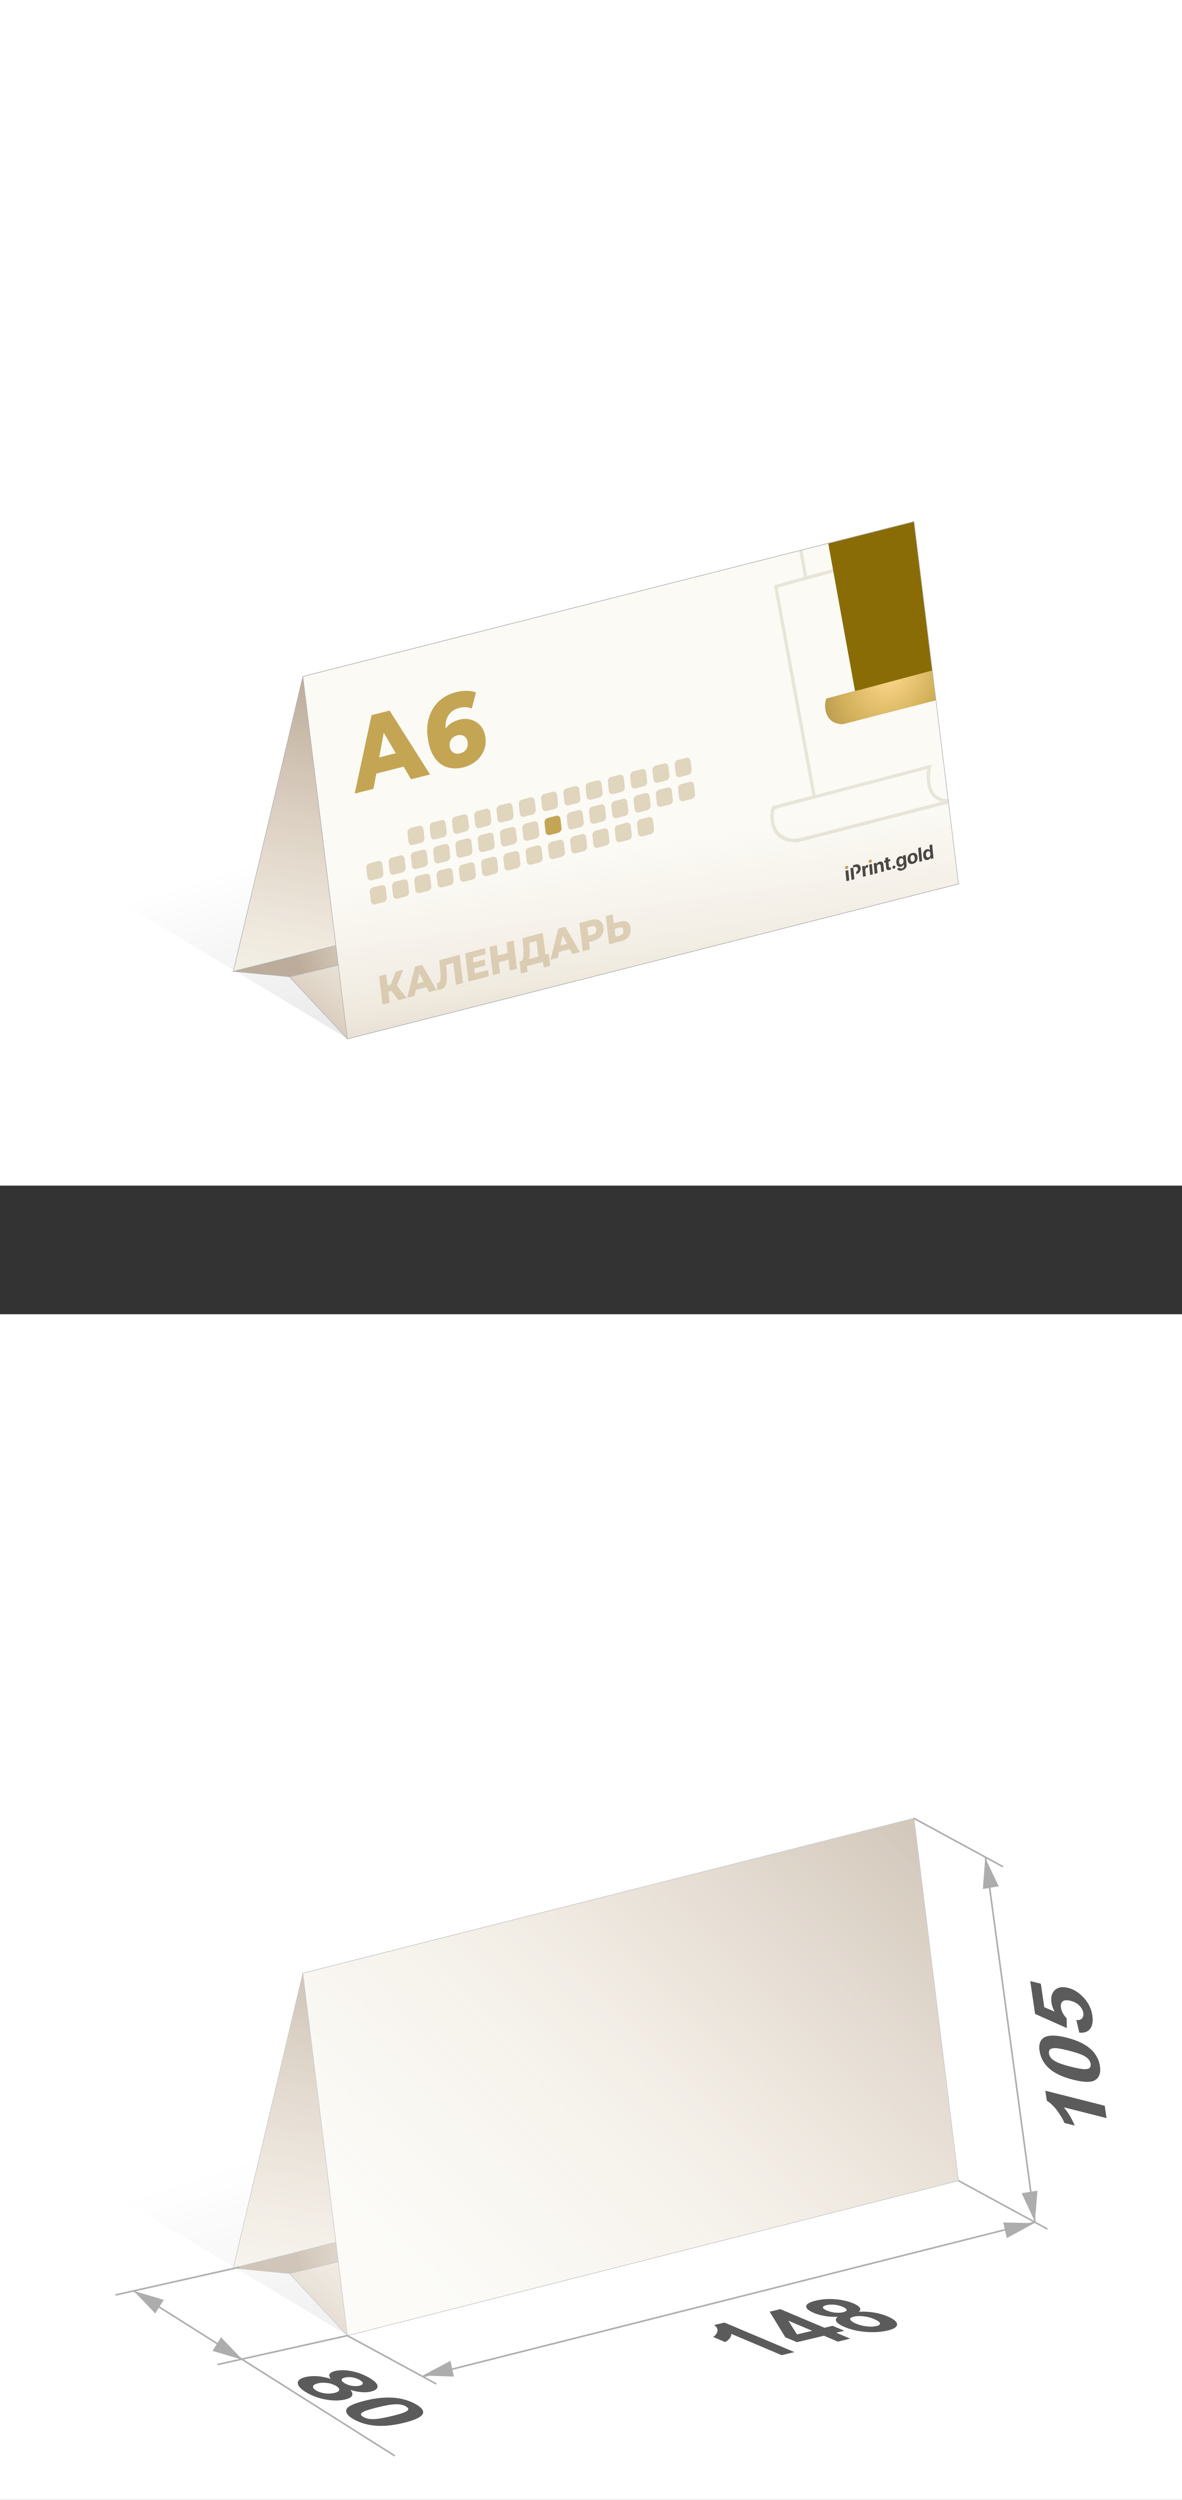 <?xml version="1.0" encoding="UTF-8"?>
<svg id="_Слой_2" data-name="Слой 2" xmlns="http://www.w3.org/2000/svg" xmlns:xlink="http://www.w3.org/1999/xlink" viewBox="0 0 179.54 379.53">
  <rect x="0" y="0" width="179.54" height="379.53" fill="#333333" stroke="none"/>
  <defs>
    <style>
      .cls-1 {
        opacity: .7;
      }

      .cls-2 {
        fill: #fff;
      }

      .cls-3 {
        fill: url(#_Безымянный_градиент_24-7);
      }

      .cls-3, .cls-4, .cls-5, .cls-6, .cls-7, .cls-8, .cls-9, .cls-10, .cls-11, .cls-12, .cls-13 {
        stroke-miterlimit: 10;
      }

      .cls-3, .cls-4, .cls-5, .cls-7, .cls-9, .cls-11, .cls-12, .cls-13 {
        stroke: #b2b2b2;
        stroke-width: .09px;
      }

      .cls-14 {
        fill: url(#_Безымянный_градиент_53);
      }

      .cls-15 {
        fill: url(#_Безымянный_градиент_2-3);
      }

      .cls-15, .cls-16, .cls-8, .cls-17 {
        fill-rule: evenodd;
      }

      .cls-18 {
        fill: #c0a253;
      }

      .cls-4 {
        fill: url(#_Безымянный_градиент_24-6);
      }

      .cls-19 {
        fill: #c4a554;
      }

      .cls-20 {
        fill: url(#_Безымянный_градиент_2);
      }

      .cls-5 {
        fill: url(#_Безымянный_градиент_24-4);
      }

      .cls-21 {
        fill: url(#_Безымянный_градиент_53-2);
      }

      .cls-6 {
        stroke: #afafaf;
        stroke-width: .25px;
      }

      .cls-6, .cls-8, .cls-10, .cls-22 {
        fill: none;
      }

      .cls-7 {
        fill: url(#_Безымянный_градиент_24-2);
      }

      .cls-16 {
        fill: url(#_Безымянный_градиент_2-2);
      }

      .cls-8, .cls-10 {
        stroke: #e8e5d9;
        stroke-width: .5px;
      }

      .cls-9 {
        fill: url(#_Безымянный_градиент_24-8);
      }

      .cls-23 {
        clip-path: url(#clippath);
      }

      .cls-24 {
        fill: #adadad;
      }

      .cls-11 {
        fill: url(#_Безымянный_градиент_24-3);
      }

      .cls-12 {
        fill: url(#_Безымянный_градиент_24-5);
      }

      .cls-25, .cls-17 {
        fill: #434343;
      }

      .cls-26 {
        fill: #5b5b5b;
      }

      .cls-27 {
        fill: #fbfaf5;
      }

      .cls-13 {
        fill: url(#_Безымянный_градиент_24);
      }

      .cls-28 {
        fill: #e0d5bd;
      }
    </style>
    <linearGradient id="_Безымянный_градиент_53" data-name="Безымянный градиент 53" x1="70.89" y1="120.34" x2="113.12" y2="253.57" gradientUnits="userSpaceOnUse">
      <stop offset="0" stop-color="#000" stop-opacity="0"/>
      <stop offset="1" stop-color="#000" stop-opacity=".4"/>
    </linearGradient>
    <linearGradient id="_Безымянный_градиент_24" data-name="Безымянный градиент 24" x1="68.87" y1="210.91" x2="87.52" y2="111.3" gradientUnits="userSpaceOnUse">
      <stop offset=".33" stop-color="#c69c6d" stop-opacity="0"/>
      <stop offset=".58" stop-color="#a98054" stop-opacity=".11"/>
      <stop offset="1" stop-color="#603813" stop-opacity=".4"/>
    </linearGradient>
    <linearGradient id="_Безымянный_градиент_24-2" data-name="Безымянный градиент 24" x1="153.26" y1="-361.11" x2="104.54" y2="-347.27" gradientTransform="translate(-59.58 479.35) rotate(6.45) skewX(6.46)" xlink:href="#_Безымянный_градиент_24"/>
    <linearGradient id="_Безымянный_градиент_24-3" data-name="Безымянный градиент 24" x1="160.28" y1="-361.51" x2="127.96" y2="-310.17" gradientTransform="translate(-59.58 479.35) rotate(6.45) skewX(6.46)" xlink:href="#_Безымянный_градиент_24"/>
    <clipPath id="clippath">
      <polygon class="cls-22" points="46 102.71 138.83 79.19 145.59 134.2 52.76 157.72 46 102.71"/>
    </clipPath>
    <radialGradient id="_Безымянный_градиент_2" data-name="Безымянный градиент 2" cx="-1253.7" cy="962.03" fx="-1253.7" fy="962.03" r=".06" gradientTransform="translate(-862952.13 1024380.42) rotate(110.78) scale(972.02 -461.04) skewX(-2.77)" gradientUnits="userSpaceOnUse">
      <stop offset="0" stop-color="#ffd88d"/>
      <stop offset=".49" stop-color="#d3b25b"/>
      <stop offset=".77" stop-color="#b3964d"/>
      <stop offset="1" stop-color="#896c05"/>
    </radialGradient>
    <radialGradient id="_Безымянный_градиент_2-2" data-name="Безымянный градиент 2" cx="-1254.05" cy="964.62" fx="-1254.05" fy="964.62" r=".06" gradientTransform="translate(-264914.74 893968.86) rotate(79.86) scale(582.43 -433.58) skewX(-10.38)" xlink:href="#_Безымянный_градиент_2"/>
    <radialGradient id="_Безымянный_градиент_2-3" data-name="Безымянный градиент 2" cx="85.07" cy="-241.66" fx="85.07" fy="-241.66" r="16.17" gradientTransform="translate(99.79 369.55) rotate(-24.09) scale(1 .95) skewX(-13.14)" xlink:href="#_Безымянный_градиент_2"/>
    <linearGradient id="_Безымянный_градиент_24-4" data-name="Безымянный градиент 24" x1="94.13" y1="106.72" x2="103.35" y2="171.66" xlink:href="#_Безымянный_градиент_24"/>
    <linearGradient id="_Безымянный_градиент_53-2" data-name="Безымянный градиент 53" y1="317.21" y2="450.43" xlink:href="#_Безымянный_градиент_53"/>
    <linearGradient id="_Безымянный_градиент_24-5" data-name="Безымянный градиент 24" x1="68.87" y1="407.78" x2="87.52" y2="308.17" xlink:href="#_Безымянный_градиент_24"/>
    <linearGradient id="_Безымянный_градиент_24-6" data-name="Безымянный градиент 24" x1="153.26" y1="-164.24" x2="104.54" y2="-150.4" gradientTransform="translate(-59.58 479.35) rotate(6.45) skewX(6.46)" xlink:href="#_Безымянный_градиент_24"/>
    <linearGradient id="_Безымянный_градиент_24-7" data-name="Безымянный градиент 24" x1="160.28" y1="-164.64" x2="127.96" y2="-113.3" gradientTransform="translate(-59.58 479.35) rotate(6.45) skewX(6.46)" xlink:href="#_Безымянный_градиент_24"/>
    <linearGradient id="_Безымянный_градиент_24-8" data-name="Безымянный градиент 24" x1="27.05" y1="386.21" x2="137.35" y2="272.47" xlink:href="#_Безымянный_градиент_24"/>
  </defs>
  <g id="_Слой_1-2" data-name="Слой 1">
    <g>
      <rect class="cls-2" width="179.54" height="180"/>
      <rect class="cls-2" y="199.53" width="179.54" height="180"/>
      <g>
        <polygon class="cls-14" points="44.19 148.37 52.99 157.8 12.06 133.22 12.06 39.56 137.41 131.7 44.19 148.37"/>
        <polygon class="cls-27" points="128.66 124.53 35.44 147.47 46 102.71 138.83 79.19 128.66 124.53"/>
        <polygon class="cls-13" points="128.66 124.53 35.44 147.47 46 102.71 138.83 79.19 128.66 124.53"/>
        <polygon class="cls-27" points="126.36 124.6 35.44 147.47 43.96 148.29 52.76 157.72 145.59 134.2 137.72 125.61 126.36 124.6"/>
        <polygon class="cls-7" points="126.36 124.6 35.44 147.47 43.96 148.29 137.72 125.61 126.36 124.6"/>
        <polygon class="cls-11" points="145.59 134.2 52.76 157.72 43.96 148.29 137.72 125.61 145.59 134.2"/>
        <g>
          <polygon class="cls-27" points="145.59 134.2 52.76 157.72 46 102.71 138.83 79.19 145.59 134.2"/>
          <g class="cls-23">
            <g>
              <path class="cls-10" d="m149.47,113.74l-4.89-26.78c-.51-2.78-2.85-4.3-5.53-3.59l-16.65,4.39-.97-5.36c4.76-1.33,15.51-4.13,20.42-5.5,5.69-1.58,6.33,2.69,6.6,5.11l5.58,30.78-4.55.94Z"/>
              <path class="cls-8" d="m117.84,89.05l5.84,31.93-6.17,1.62c-.47,1.05-.63,5,3.51,5.04l24.05-6.17c.2-.04.39-.09.59-.15l.14-.04s.06-.03.09-.05c.08-.03.15-.06.23-.1,2.35-1.05,3.91-3.89,3.52-6.38h0s-.02-.09-.02-.09v-.02s0-.02,0-.03l-4.89-26.87c-.29-2.31-1.44-5.55-6.44-4.2-1.5.41-3.56.95-5.84,1.55-5.12,1.35-11.32,2.98-14.61,3.96Z"/>
              <path class="cls-8" d="m145.89,121.24s-.06.03-.09.05l-.14.04c.08-.03.15-.05.23-.08Zm-.82.23c-1.98.36-3.56-.2-3.95-2.34-.15-.82-.16-1.9.08-2.72l-23.7,6.2c-.4.88-.56,3.96,1.87,4.79.78.27,1.67.24,2.55.02l23.14-5.94Z"/>
            </g>
            <g>
              <path class="cls-20" d="m133.24,104.45l-4.93-27.18c3.44-.96,11.2-2.98,14.74-3.97,4.11-1.14,4.57,1.94,4.77,3.69l4.03,22.22-18.61,5.23Z"/>
              <path class="cls-16" d="m125.73,82.07l4.14,22.82.6-.14-4.94,1.32c-.34.75-.49,3.83,2.5,3.85l17.37-4.46c.14-.03.28-.06.43-.11l.1-.03s.04-.02.06-.03c.05-.02.11-.04.16-.07,1.7-.76,2.82-2.81,2.54-4.61h0s-.01-.06-.01-.06v-.02s0-.01,0-.02l-3.53-19.4c-.21-1.67-1.04-4.01-4.65-3.03-1.09.29-2.57.68-4.21,1.12-3.7.97-8.17,2.15-10.55,2.86Z"/>
              <path class="cls-15" d="m145.98,105.31s-.04.02-.06.03l-.1.03c.05-.02.11-.04.16-.06Zm-.59.17c-1.43.26-2.68-.59-2.96-2.13-.11-.59-.06-1.21.11-1.8h-.02s-17,4.54-17,4.54c-.34.75-.49,3.83,2.5,3.85l17.37-4.46Z"/>
            </g>
            <g>
              <path class="cls-28" d="m63.97,127.96l-1.28.33c-.31.08-.6-.13-.64-.46l-.16-1.38c-.04-.34.18-.67.5-.75l1.28-.33c.31-.08.6.13.64.46l.16,1.38c.04.34-.18.67-.5.75Z"/>
              <path class="cls-28" d="m57.73,133.32l-1.28.33c-.31.08-.6-.13-.64-.46l-.16-1.38c-.04-.34.18-.67.5-.75l1.28-.33c.31-.08.6.13.64.46l.16,1.38c.04.34-.18.67-.5.75Z"/>
              <path class="cls-28" d="m61.11,132.46l-1.28.33c-.31.08-.6-.13-.64-.46l-.16-1.38c-.04-.34.18-.67.5-.75l1.28-.33c.31-.08.6.13.64.46l.16,1.38c.04.34-.18.67-.5.75Z"/>
              <path class="cls-28" d="m58.25,136.97l-1.28.33c-.31.08-.6-.13-.64-.46l-.16-1.38c-.04-.34.18-.67.5-.75l1.28-.33c.31-.08.6.13.64.46l.16,1.38c.04.34-.18.67-.5.75Z"/>
              <path class="cls-28" d="m61.63,136.11l-1.28.33c-.31.08-.6-.13-.64-.46l-.16-1.38c-.04-.34.18-.67.5-.75l1.28-.33c.31-.08.6.13.64.46l.16,1.38c.04.34-.18.67-.5.75Z"/>
              <path class="cls-28" d="m67.35,127.1l-1.28.33c-.31.08-.6-.13-.64-.46l-.16-1.38c-.04-.34.18-.67.5-.75l1.28-.33c.31-.08.6.13.64.46l.16,1.38c.04.34-.18.67-.5.75Z"/>
              <path class="cls-28" d="m64.49,131.6l-1.28.33c-.31.08-.6-.13-.64-.46l-.16-1.38c-.04-.34.18-.67.5-.75l1.28-.33c.31-.08.6.13.64.46l.16,1.38c.04.34-.18.67-.5.75Z"/>
              <path class="cls-28" d="m67.88,130.74l-1.28.33c-.31.08-.6-.13-.64-.46l-.16-1.38c-.04-.34.18-.67.5-.75l1.28-.33c.31-.08.6.13.64.46l.16,1.38c.04.34-.18.67-.5.75Z"/>
              <path class="cls-28" d="m65.01,135.25l-1.28.33c-.31.08-.6-.13-.64-.46l-.16-1.38c-.04-.34.18-.67.5-.75l1.28-.33c.31-.08.6.13.64.46l.16,1.38c.04.34-.18.67-.5.75Z"/>
              <path class="cls-28" d="m68.4,134.39l-1.28.33c-.31.08-.6-.13-.64-.46l-.16-1.38c-.04-.34.18-.67.5-.75l1.28-.33c.31-.08.6.13.64.46l.16,1.38c.04.34-.18.67-.5.75Z"/>
              <path class="cls-28" d="m70.74,126.24l-1.28.33c-.31.08-.6-.13-.64-.46l-.16-1.38c-.04-.34.18-.67.5-.75l1.28-.33c.31-.08.6.13.64.46l.16,1.38c.04.34-.18.67-.5.75Z"/>
              <path class="cls-28" d="m74.12,125.38l-1.28.33c-.31.08-.6-.13-.64-.46l-.16-1.38c-.04-.34.18-.67.5-.75l1.28-.33c.31-.08.6.13.64.46l.16,1.38c.04.34-.18.67-.5.75Z"/>
              <path class="cls-28" d="m71.26,129.88l-1.28.33c-.31.08-.6-.13-.64-.46l-.16-1.38c-.04-.34.18-.67.5-.75l1.28-.33c.31-.08.6.13.64.46l.16,1.38c.04.34-.18.67-.5.75Z"/>
              <path class="cls-28" d="m74.64,129.02l-1.28.33c-.31.08-.6-.13-.64-.46l-.16-1.38c-.04-.34.18-.67.5-.75l1.28-.33c.31-.08.6.13.64.46l.16,1.38c.04.34-.18.67-.5.75Z"/>
              <path class="cls-28" d="m71.78,133.53l-1.28.33c-.31.08-.6-.13-.64-.46l-.16-1.38c-.04-.34.18-.67.5-.75l1.28-.33c.31-.08.6.13.64.46l.16,1.38c.04.34-.18.67-.5.75Z"/>
              <path class="cls-28" d="m75.16,132.67l-1.28.33c-.31.08-.6-.13-.64-.46l-.16-1.38c-.04-.34.18-.67.5-.75l1.28-.33c.31-.08.6.13.64.46l.16,1.38c.04.34-.18.67-.5.75Z"/>
              <path class="cls-28" d="m77.5,124.52l-1.28.33c-.31.08-.6-.13-.64-.46l-.16-1.38c-.04-.34.18-.67.5-.75l1.28-.33c.31-.08.6.13.64.46l.16,1.38c.04.34-.18.67-.5.75Z"/>
              <path class="cls-28" d="m80.88,123.66l-1.28.33c-.31.08-.6-.13-.64-.46l-.16-1.38c-.04-.34.18-.67.5-.75l1.28-.33c.31-.08.6.13.64.46l.16,1.38c.04.34-.18.67-.5.75Z"/>
              <path class="cls-28" d="m78.02,128.16l-1.28.33c-.31.08-.6-.13-.64-.46l-.16-1.38c-.04-.34.18-.67.5-.75l1.28-.33c.31-.08.6.13.64.46l.16,1.38c.04.34-.18.67-.5.75Z"/>
              <path class="cls-28" d="m81.41,127.3l-1.28.33c-.31.08-.6-.13-.64-.46l-.16-1.38c-.04-.34.18-.67.5-.75l1.28-.33c.31-.08.6.13.64.46l.16,1.38c.04.34-.18.67-.5.75Z"/>
              <path class="cls-28" d="m78.54,131.81l-1.28.33c-.31.08-.6-.13-.64-.46l-.16-1.38c-.04-.34.18-.67.5-.75l1.28-.33c.31-.08.6.13.64.46l.16,1.38c.04.34-.18.67-.5.75Z"/>
              <path class="cls-28" d="m81.93,130.95l-1.28.33c-.31.08-.6-.13-.64-.46l-.16-1.38c-.04-.34.18-.67.5-.75l1.28-.33c.31-.08.6.13.64.46l.16,1.38c.04.34-.18.67-.5.75Z"/>
              <path class="cls-28" d="m84.27,122.8l-1.28.33c-.31.08-.6-.13-.64-.46l-.16-1.38c-.04-.34.18-.67.5-.75l1.28-.33c.31-.08.6.13.64.46l.16,1.38c.04.34-.18.67-.5.75Z"/>
              <path class="cls-19" d="m84.79,126.44l-1.28.33c-.31.08-.6-.13-.64-.46l-.16-1.38c-.04-.34.18-.67.5-.75l1.28-.33c.31-.08.6.13.64.46l.16,1.38c.04.34-.18.67-.5.75Z"/>
              <path class="cls-28" d="m85.31,130.09l-1.28.33c-.31.08-.6-.13-.64-.46l-.16-1.38c-.04-.34.18-.67.5-.75l1.28-.33c.31-.08.6.13.64.46l.16,1.38c.04.34-.18.67-.5.75Z"/>
              <path class="cls-28" d="m87.65,121.94l-1.28.33c-.31.08-.6-.13-.64-.46l-.16-1.38c-.04-.34.18-.67.5-.75l1.28-.33c.31-.08.6.13.64.46l.16,1.38c.04.34-.18.67-.5.75Z"/>
              <path class="cls-28" d="m88.17,125.58l-1.28.33c-.31.08-.6-.13-.64-.46l-.16-1.38c-.04-.34.18-.67.5-.75l1.28-.33c.31-.08.6.13.64.46l.16,1.38c.04.34-.18.67-.5.75Z"/>
              <path class="cls-28" d="m88.69,129.23l-1.28.33c-.31.08-.6-.13-.64-.46l-.16-1.38c-.04-.34.18-.67.5-.75l1.28-.33c.31-.08.6.13.64.46l.16,1.38c.04.34-.18.67-.5.75Z"/>
              <path class="cls-28" d="m91.03,121.08l-1.28.33c-.31.08-.6-.13-.64-.46l-.16-1.38c-.04-.34.18-.67.5-.75l1.28-.33c.31-.08.6.13.64.46l.16,1.38c.04.34-.18.67-.5.75Z"/>
              <path class="cls-28" d="m94.41,120.22l-1.28.33c-.31.08-.6-.13-.64-.46l-.16-1.38c-.04-.34.18-.67.5-.75l1.28-.33c.31-.08.6.13.64.46l.16,1.38c.04.34-.18.67-.5.75Z"/>
              <path class="cls-28" d="m91.55,124.72l-1.28.33c-.31.08-.6-.13-.64-.46l-.16-1.38c-.04-.34.18-.67.5-.75l1.28-.33c.31-.08.6.13.64.46l.16,1.38c.04.34-.18.67-.5.75Z"/>
              <path class="cls-28" d="m94.94,123.87l-1.28.33c-.31.08-.6-.13-.64-.46l-.16-1.38c-.04-.34.18-.67.5-.75l1.28-.33c.31-.08.6.13.64.46l.16,1.38c.04.34-.18.67-.5.75Z"/>
              <path class="cls-28" d="m92.07,128.37l-1.28.33c-.31.08-.6-.13-.64-.46l-.16-1.38c-.04-.34.18-.67.5-.75l1.28-.33c.31-.08.6.13.64.46l.16,1.38c.04.34-.18.67-.5.75Z"/>
              <path class="cls-28" d="m95.46,127.51l-1.28.33c-.31.08-.6-.13-.64-.46l-.16-1.38c-.04-.34.18-.67.5-.75l1.28-.33c.31-.08.6.13.64.46l.16,1.38c.04.34-.18.67-.5.75Z"/>
              <path class="cls-28" d="m97.8,119.36l-1.28.33c-.31.08-.6-.13-.64-.46l-.16-1.38c-.04-.34.18-.67.5-.75l1.28-.33c.31-.08.6.13.64.46l.16,1.38c.04.34-.18.67-.5.75Z"/>
              <path class="cls-28" d="m98.32,123.01l-1.28.33c-.31.08-.6-.13-.64-.46l-.16-1.38c-.04-.34.18-.67.5-.75l1.28-.33c.31-.08.6.13.64.46l.16,1.38c.04.34-.18.67-.5.75Z"/>
              <path class="cls-28" d="m101.18,118.5l-1.28.33c-.31.08-.6-.13-.64-.46l-.16-1.38c-.04-.34.18-.67.5-.75l1.28-.33c.31-.08.6.13.64.46l.16,1.38c.04.34-.18.67-.5.75Z"/>
              <path class="cls-28" d="m101.7,122.15l-1.28.33c-.31.08-.6-.13-.64-.46l-.16-1.38c-.04-.34.18-.67.5-.75l1.28-.33c.31-.08.6.13.64.46l.16,1.38c.04.34-.18.67-.5.75Z"/>
              <path class="cls-28" d="m98.84,126.65l-1.28.33c-.31.08-.6-.13-.64-.46l-.16-1.38c-.04-.34.18-.67.5-.75l1.28-.33c.31-.08.6.13.64.46l.16,1.38c.04.34-.18.67-.5.75Z"/>
              <path class="cls-28" d="m104.56,117.64l-1.28.33c-.31.08-.6-.13-.64-.46l-.16-1.38c-.04-.34.18-.67.5-.75l1.28-.33c.31-.08.6.13.64.46l.16,1.38c.04.34-.18.67-.5.75Z"/>
              <path class="cls-28" d="m105.08,121.29l-1.28.33c-.31.08-.6-.13-.64-.46l-.16-1.38c-.04-.34.18-.67.5-.75l1.28-.33c.31-.08.6.13.64.46l.16,1.38c.04.34-.18.67-.5.75Z"/>
            </g>
            <g>
              <path class="cls-19" d="m53.88,120.47l2.56-11.9,2.74-.69,6.14,9.7-2.89.73-4.94-8.44,1.1-.28-1.86,10.17-2.84.72Zm2.03-2.7l.34-2.44,4.81-1.22,1.09,2.07-6.24,1.58Z"/>
              <path class="cls-19" d="m70.45,116.49c-.92.23-1.75.23-2.5,0-.75-.23-1.37-.69-1.88-1.39-.51-.7-.86-1.62-1.05-2.79-.21-1.26-.16-2.38.14-3.37.3-.99.8-1.82,1.51-2.48.71-.66,1.57-1.12,2.6-1.38.55-.14,1.1-.21,1.63-.2.53,0,1,.09,1.4.25l-.65,2.45c-.32-.14-.63-.22-.95-.22s-.64.04-.95.12c-.76.19-1.32.6-1.69,1.22-.37.62-.48,1.41-.32,2.38.03.18.06.36.1.55.04.19.08.38.14.57l-.81-.46c.12-.43.3-.8.52-1.13.22-.32.51-.6.86-.83.35-.23.75-.4,1.21-.52.62-.16,1.21-.16,1.76,0,.56.15,1.03.45,1.43.88.39.43.65.99.76,1.68.12.75.06,1.45-.2,2.08-.26.64-.65,1.18-1.18,1.63-.53.45-1.16.77-1.88.95Zm-.53-2.13c.26-.07.48-.18.67-.34.18-.17.31-.36.39-.6.08-.23.09-.49.05-.77-.07-.41-.25-.71-.54-.89-.29-.18-.63-.22-1.04-.12-.27.07-.5.19-.68.35-.18.16-.32.36-.4.6-.08.23-.1.49-.06.77.04.27.14.49.28.66.15.17.33.29.56.36.22.07.48.06.76,0Z"/>
            </g>
            <g>
              <path class="cls-28" d="m58.1,152.5l-.51-4.29,1.08-.29.51,4.29-1.08.29Zm.57-1.85l-.12-.98,1.39-.37.12.98-1.39.37Zm1.53-.79l-1.02.14.92-2.47,1.14-.3-1.05,2.63Zm.34,1.99l-1.32-1.76.8-.81,1.74,2.24-1.22.32Z"/>
              <path class="cls-28" d="m61.85,151.5l1.19-4.75,1.07-.28,2.21,3.84-1.13.3-1.77-3.35.43-.11-.89,4.05-1.11.29Zm.83-1.08l.17-.97,1.88-.5.39.82-2.44.65Z"/>
              <path class="cls-28" d="m66.93,150.23c-.07.02-.15.03-.24.04s-.17.01-.27.01l-.06-1.01c.05,0,.1,0,.15-.02.15-.04.25-.14.32-.29.06-.15.09-.35.09-.6s-.01-.54-.04-.86l-.15-1.73,3.09-.82.51,4.29-1.07.28-.43-3.6.27.21-1.55.41.19-.34.09.99c.04.42.06.8.06,1.15,0,.34-.03.65-.09.9-.06.26-.16.47-.3.64-.14.17-.33.28-.57.35Z"/>
              <path class="cls-28" d="m72.13,147.8l2.01-.53.11.94-3.08.82-.51-4.29,3.01-.8.11.94-1.94.51.29,2.42Zm-.28-1.67l1.78-.47.11.91-1.78.47-.11-.91Z"/>
              <path class="cls-28" d="m75.96,147.76l-1.09.29-.51-4.29,1.09-.29.51,4.29Zm1.36-2.09l-1.63.43-.12-1.01,1.63-.43.12,1.01Zm-.39-2.6l1.09-.29.51,4.29-1.09.29-.51-4.29Z"/>
              <path class="cls-28" d="m79.13,147.81l-.22-1.83,4.45-1.18.22,1.83-.99.26-.1-.86-2.46.65.1.86-1,.27Zm2.69-2.15l-.33-2.8-1.1.29.04.47c.02.25.04.49.04.71,0,.22,0,.43-.01.62s-.04.36-.08.5c-.04.14-.1.26-.17.35l-1.18.16c.13-.03.23-.11.3-.23.07-.12.12-.28.15-.47.03-.19.04-.42.03-.67,0-.25-.02-.52-.04-.82l-.11-1.34,3.09-.82.45,3.77-1.07.28Z"/>
              <path class="cls-28" d="m83.61,145.73l1.19-4.75,1.07-.28,2.21,3.84-1.13.3-1.77-3.35.43-.11-.89,4.05-1.11.29Zm.83-1.08l.17-.97,1.88-.5.39.82-2.44.65Z"/>
              <path class="cls-28" d="m88.52,144.42l-.51-4.29,1.76-.47c.35-.09.66-.11.93-.05.27.06.49.19.65.39.17.2.27.47.31.79.04.32,0,.62-.11.9-.11.27-.29.51-.52.71-.24.2-.54.34-.89.44l-1.15.31.42-.66.2,1.65-1.09.29Zm.91-1.81l-.55-.43,1.09-.29c.23-.06.39-.16.49-.3.1-.14.14-.31.11-.5-.02-.2-.1-.34-.22-.42-.12-.08-.3-.09-.53-.03l-1.09.29.42-.69.28,2.37Z"/>
              <path class="cls-28" d="m94.14,139.92c.47-.12.84-.1,1.13.06.29.17.46.48.51.95.06.5-.04.92-.3,1.26-.26.33-.64.57-1.14.7l-1.82.48-.51-4.29,1.07-.28.16,1.37.89-.24Zm.03,2.11c.18-.05.32-.14.42-.28.09-.14.13-.31.11-.51-.02-.2-.09-.33-.21-.39-.12-.06-.27-.06-.45-.01l-.67.18.14,1.19.67-.18Z"/>
            </g>
            <g>
              <path class="cls-17" d="m129,133.67l-.43.11-.15-1.58.43-.11.15,1.58Zm2.1-.55l-.15-1.58.4-.1.03.28h0c.02-.11.05-.2.11-.27.06-.07.13-.12.22-.14.04-.01.08-.02.12-.01l.04.38s-.09,0-.15.01c-.1.03-.18.08-.23.16-.05.08-.07.17-.06.28l.08.88-.41.11Zm.92-1.86l.15,1.58.41-.11-.15-1.58-.41.11Zm.84,1.4l-.15-1.58.4-.1.03.28h0c.03-.11.09-.21.16-.28.08-.08.17-.13.29-.16.17-.04.3-.03.41.05.1.08.16.21.18.4l.1,1.02-.41.11-.09-.93c0-.1-.04-.18-.09-.22-.05-.04-.12-.05-.22-.03s-.16.08-.21.15c-.05.08-.07.17-.06.27l.09.91-.41.11Zm2.02-2.52l-.41.11.03.36-.21.06.03.32.21-.06.08.83c.01.15.06.26.15.3.08.05.21.05.39,0,.08-.02.15-.04.2-.07l-.03-.32s-.06.02-.1.03c-.12.03-.18-.01-.2-.13l-.07-.76.28-.07-.03-.32-.28.07-.03-.36Zm-4.38,1.18c-.14-.1-.32-.12-.53-.07l-.4.11.03.35-.43.11.17,1.77.43-.11-.06-.67-.03-.35-.08-.75.29-.08c.12-.03.22-.02.29.02.07.05.12.13.13.25s-.01.22-.08.31c-.05.06-.11.11-.19.15l.03.35h0c.22-.06.39-.17.51-.34.12-.17.17-.36.15-.58s-.1-.38-.25-.47Z"/>
              <ellipse class="cls-18" cx="128.59" cy="131.7" rx=".27" ry=".22" transform="translate(-55.37 137.82) rotate(-47.59)"/>
              <ellipse class="cls-18" cx="132.18" cy="130.76" rx=".27" ry=".22" transform="translate(-53.51 140.16) rotate(-47.59)"/>
              <path class="cls-25" d="m135.96,131.77c-.04.06-.09.09-.15.11s-.12,0-.17-.03c-.05-.03-.08-.08-.08-.15s.01-.13.05-.18c.04-.06.09-.09.15-.11s.12,0,.17.03c.05.03.08.08.08.15s-.01.13-.05.18Z"/>
              <path class="cls-25" d="m136.94,131.22c.1-.03.18-.09.23-.18.05-.1.07-.22.06-.36s-.05-.25-.12-.31c-.07-.07-.16-.09-.26-.06s-.18.09-.23.19c-.05.1-.07.22-.06.36s.05.25.12.31c.07.06.15.08.25.06Zm.08.93c-.2.05-.36.05-.5,0-.13-.06-.22-.15-.25-.29l.4-.11c.02.05.06.08.12.1.06.02.13.02.21,0,.1-.03.18-.08.24-.15.05-.07.08-.15.07-.24l-.03-.27h0c-.03.1-.08.18-.16.25-.08.07-.17.12-.28.15-.19.05-.34.02-.47-.09-.12-.11-.2-.29-.22-.53s.01-.46.11-.63c.1-.17.24-.28.43-.33.11-.03.2-.03.29,0,.09.03.16.09.2.17h0s-.03-.28-.03-.28l.41-.11.15,1.54c.02.19-.04.35-.17.5-.13.15-.3.25-.53.31Z"/>
              <path class="cls-25" d="m139.22,130.78c-.12.18-.3.3-.53.36s-.42.04-.57-.07c-.15-.11-.23-.29-.26-.55s.02-.47.15-.65c.12-.18.3-.3.53-.36s.42-.03.57.08c.15.11.24.29.26.54s-.02.47-.14.65Zm-.56.03c.1-.03.18-.09.23-.19.05-.1.07-.23.05-.39s-.06-.27-.12-.34c-.07-.07-.15-.09-.25-.07s-.18.09-.23.19c-.05.1-.07.23-.05.38s.06.27.12.34c.07.07.15.09.26.07Z"/>
              <path class="cls-25" d="m139.66,130.85l-.2-2.11.41-.11.2,2.11-.41.11Z"/>
              <path class="cls-25" d="m140.92,130.55c-.19.05-.35.02-.47-.1-.12-.12-.2-.3-.22-.55s.01-.46.11-.63c.1-.17.24-.29.43-.33.11-.03.2-.03.29,0,.09.03.15.09.2.17h0s-.08-.81-.08-.81l.41-.11.2,2.11-.41.11-.03-.27h0c-.03.1-.08.19-.16.26-.08.08-.17.13-.28.16Zm.02-1.31c-.1.03-.18.09-.23.19-.05.1-.07.22-.06.36s.05.25.12.32c.07.07.15.09.26.06s.18-.09.23-.19c.05-.1.07-.22.06-.36s-.05-.25-.12-.32c-.07-.07-.15-.09-.26-.06Z"/>
            </g>
          </g>
          <polygon class="cls-5" points="145.59 134.2 52.76 157.72 46 102.71 138.83 79.19 145.59 134.2"/>
        </g>
      </g>
      <g class="cls-1">
        <polygon class="cls-21" points="44.19 345.24 52.99 354.67 12.06 330.09 12.06 236.43 137.41 328.57 44.19 345.24"/>
        <polygon class="cls-27" points="128.66 321.4 35.44 344.34 46 299.57 138.83 276.06 128.66 321.4"/>
        <polygon class="cls-12" points="128.66 321.4 35.44 344.34 46 299.57 138.83 276.06 128.66 321.4"/>
        <polygon class="cls-27" points="126.36 321.47 35.44 344.34 43.96 345.16 52.76 354.59 145.59 331.07 137.72 322.48 126.36 321.47"/>
        <polygon class="cls-4" points="126.36 321.47 35.44 344.34 43.96 345.16 137.72 322.48 126.36 321.47"/>
        <polygon class="cls-3" points="145.59 331.07 52.76 354.59 43.96 345.16 137.72 322.48 145.59 331.07"/>
        <g>
          <polygon class="cls-27" points="145.59 331.07 52.76 354.59 46 299.57 138.83 276.06 145.59 331.07"/>
          <polygon class="cls-9" points="145.59 331.07 52.76 354.59 46 299.57 138.83 276.06 145.59 331.07"/>
        </g>
      </g>
      <g>
        <line class="cls-6" x1="20.31" y1="347.8" x2="59.97" y2="372.85"/>
        <polyline class="cls-6" points="64.21 360.81 157.2 337.38 149.69 281.96"/>
        <polygon class="cls-24" points="36.85 358.26 33.58 354.84 32.28 356.91 36.85 358.26"/>
        <polygon class="cls-24" points="20.31 347.81 23.58 351.23 24.88 349.16 20.31 347.81"/>
        <polygon class="cls-24" points="64.21 360.65 68.94 360.81 68.43 358.42 64.21 360.65"/>
        <polygon class="cls-24" points="157.12 337.51 152.38 337.41 152.93 339.79 157.12 337.51"/>
        <polygon class="cls-24" points="157.2 337.3 157.59 332.58 155.18 332.97 157.2 337.3"/>
        <polygon class="cls-24" points="149.65 282.06 149.29 286.79 151.7 286.37 149.65 282.06"/>
        <line class="cls-6" x1="17.54" y1="348.42" x2="36.35" y2="344.2"/>
        <polyline class="cls-6" points="33.05 358.98 52.76 354.59 66.27 361.93"/>
        <line class="cls-6" x1="145.59" y1="331.07" x2="159.1" y2="338.41"/>
        <line class="cls-6" x1="138.83" y1="276.06" x2="152.34" y2="283.4"/>
        <g>
          <path class="cls-26" d="m50.27,361.18c-.26-.3-.33-.56-.2-.76.13-.2.4-.35.8-.45.69-.17,1.49-.17,2.41-.01.93.16,1.83.49,2.71.98.87.49,1.32.93,1.36,1.31.03.38-.29.66-.98.83-.43.11-.92.14-1.47.09-.55-.04-1.12-.16-1.69-.34.3.34.39.63.26.88-.13.25-.45.43-.96.56-.85.21-1.81.23-2.88.05-1.07-.17-2.05-.51-2.95-1.02-.83-.47-1.31-.92-1.42-1.34-.14-.5.25-.86,1.15-1.08.5-.12,1.08-.17,1.74-.13.66.04,1.37.18,2.12.42Zm-1.96.65c-.49.12-.74.28-.76.49-.02.21.15.42.52.63.36.2.79.34,1.29.41.5.07,1,.04,1.49-.08.43-.11.66-.26.68-.46.02-.2-.16-.41-.53-.62-.43-.24-.9-.39-1.4-.43-.51-.05-.93-.03-1.28.06Zm4.1-.88c-.35.09-.53.21-.52.37,0,.16.17.33.5.52.33.19.7.32,1.1.38.4.06.77.05,1.12-.03.33-.08.5-.2.5-.36s-.16-.33-.49-.52c-.34-.19-.71-.32-1.11-.38s-.77-.05-1.1.03Z"/>
          <path class="cls-26" d="m63.12,364.98c.89.5,1.26.97,1.13,1.41-.16.52-1.11,1-2.85,1.43-1.74.43-3.29.57-4.65.42-1.12-.13-2.13-.44-3.02-.94-.89-.5-1.27-1-1.12-1.47.14-.48,1.1-.94,2.86-1.37,1.73-.43,3.28-.56,4.64-.41,1.12.13,2.13.44,3.02.94Zm-1.46.36c-.21-.12-.47-.21-.77-.27s-.67-.07-1.12-.04c-.58.04-1.4.2-2.48.47-1.08.27-1.77.48-2.06.64-.3.16-.43.3-.4.43s.15.25.36.37c.21.12.47.21.77.27.3.06.68.07,1.12.04.57-.04,1.4-.2,2.48-.46s1.77-.48,2.06-.64c.29-.16.43-.3.4-.43-.03-.13-.15-.25-.36-.37Z"/>
        </g>
        <g>
          <path class="cls-26" d="m167.8,319.68l.28,1.89-6.49-1.64c.69.84,1.24,1.76,1.66,2.77l-1.56-.39c-.22-.53-.58-1.13-1.07-1.82-.5-.68-1.03-1.2-1.61-1.55l-.23-1.53,9.02,2.28Z"/>
          <path class="cls-26" d="m157.9,311.39c-.14-.95.06-1.62.6-2,.64-.45,1.81-.47,3.52-.04,1.7.43,2.97,1.06,3.81,1.89.69.69,1.11,1.51,1.25,2.46.14.96-.08,1.65-.67,2.06-.58.42-1.74.41-3.46-.03-1.69-.43-2.96-1.06-3.79-1.89-.69-.69-1.11-1.51-1.25-2.46Zm1.43.36c.03.23.13.45.29.66.16.21.42.41.78.6.46.24,1.22.5,2.28.76s1.77.39,2.15.37c.38-.02.62-.1.72-.24.1-.14.14-.33.11-.56s-.13-.45-.29-.66c-.16-.21-.42-.41-.78-.6-.46-.24-1.22-.49-2.27-.76-1.05-.27-1.77-.39-2.15-.37-.38.02-.62.1-.72.24-.11.14-.14.33-.11.56Z"/>
          <path class="cls-26" d="m163.94,308.6l-.45-1.92c.38.04.67-.04.85-.24.19-.21.26-.48.21-.83-.06-.39-.25-.76-.58-1.11-.33-.35-.79-.59-1.38-.74-.55-.14-.95-.11-1.18.09-.24.2-.32.52-.26.95.08.54.37,1.08.87,1.62l.02,1.48-4.82-2.15-.73-4.99,1.61.41.52,3.56,1.57.68c-.25-.47-.41-.92-.48-1.36-.12-.84.05-1.48.52-1.92.47-.44,1.15-.55,2.03-.33.74.19,1.43.59,2.08,1.21.88.84,1.41,1.83,1.58,2.96.13.91.02,1.59-.34,2.05-.36.46-.91.65-1.65.57Z"/>
        </g>
        <g>
          <path class="cls-26" d="m120.65,357.1l-1.92.46-7.64-3.23c0,.46-.32.88-.94,1.24l-1.84-.78c.33-.19.54-.46.65-.81.1-.35-.06-.68-.48-1l1.56-.37,10.62,4.48Z"/>
          <path class="cls-26" d="m127.28,355.51l-2.13-.9-4.1.98-1.77-.75-2.37-3.88,1.61-.39,6.71,2.83,1.24-.3,1.78.75-1.24.3,2.13.9-1.86.45Zm-3.91-1.65l-3.62-1.53,1.31,2.08,2.3-.55Z"/>
          <path class="cls-26" d="m127.24,351.74c-.72.02-1.38-.02-2-.13-.61-.11-1.15-.26-1.61-.46-.79-.33-1.18-.67-1.17-1.01,0-.34.49-.63,1.45-.86.95-.23,1.95-.3,2.99-.21,1.04.09,1.96.3,2.75.64.49.21.8.42.95.64.14.22.09.42-.14.61.79-.03,1.56,0,2.3.13.74.12,1.41.31,2,.56.98.41,1.48.82,1.5,1.22.02.4-.46.72-1.44.95-.91.22-1.92.29-3.04.23-1.31-.08-2.49-.34-3.53-.78-.57-.24-.96-.5-1.17-.76-.21-.27-.15-.52.16-.77Zm-1.65-.96c.4.17.83.28,1.27.32.44.04.84.02,1.21-.06.36-.09.54-.21.53-.35,0-.15-.22-.31-.62-.48-.38-.16-.79-.26-1.24-.31-.45-.04-.85-.02-1.2.06-.37.09-.55.21-.54.36.01.15.21.3.59.46Zm4.35,1.96c.56.24,1.13.39,1.71.45.58.07,1.08.05,1.48-.05.4-.09.57-.24.53-.43s-.35-.4-.91-.64c-.5-.21-1.03-.35-1.59-.41-.56-.06-1.05-.05-1.46.05-.47.11-.65.27-.54.47.11.2.37.38.77.55Z"/>
        </g>
      </g>
    </g>
  </g>
</svg>
